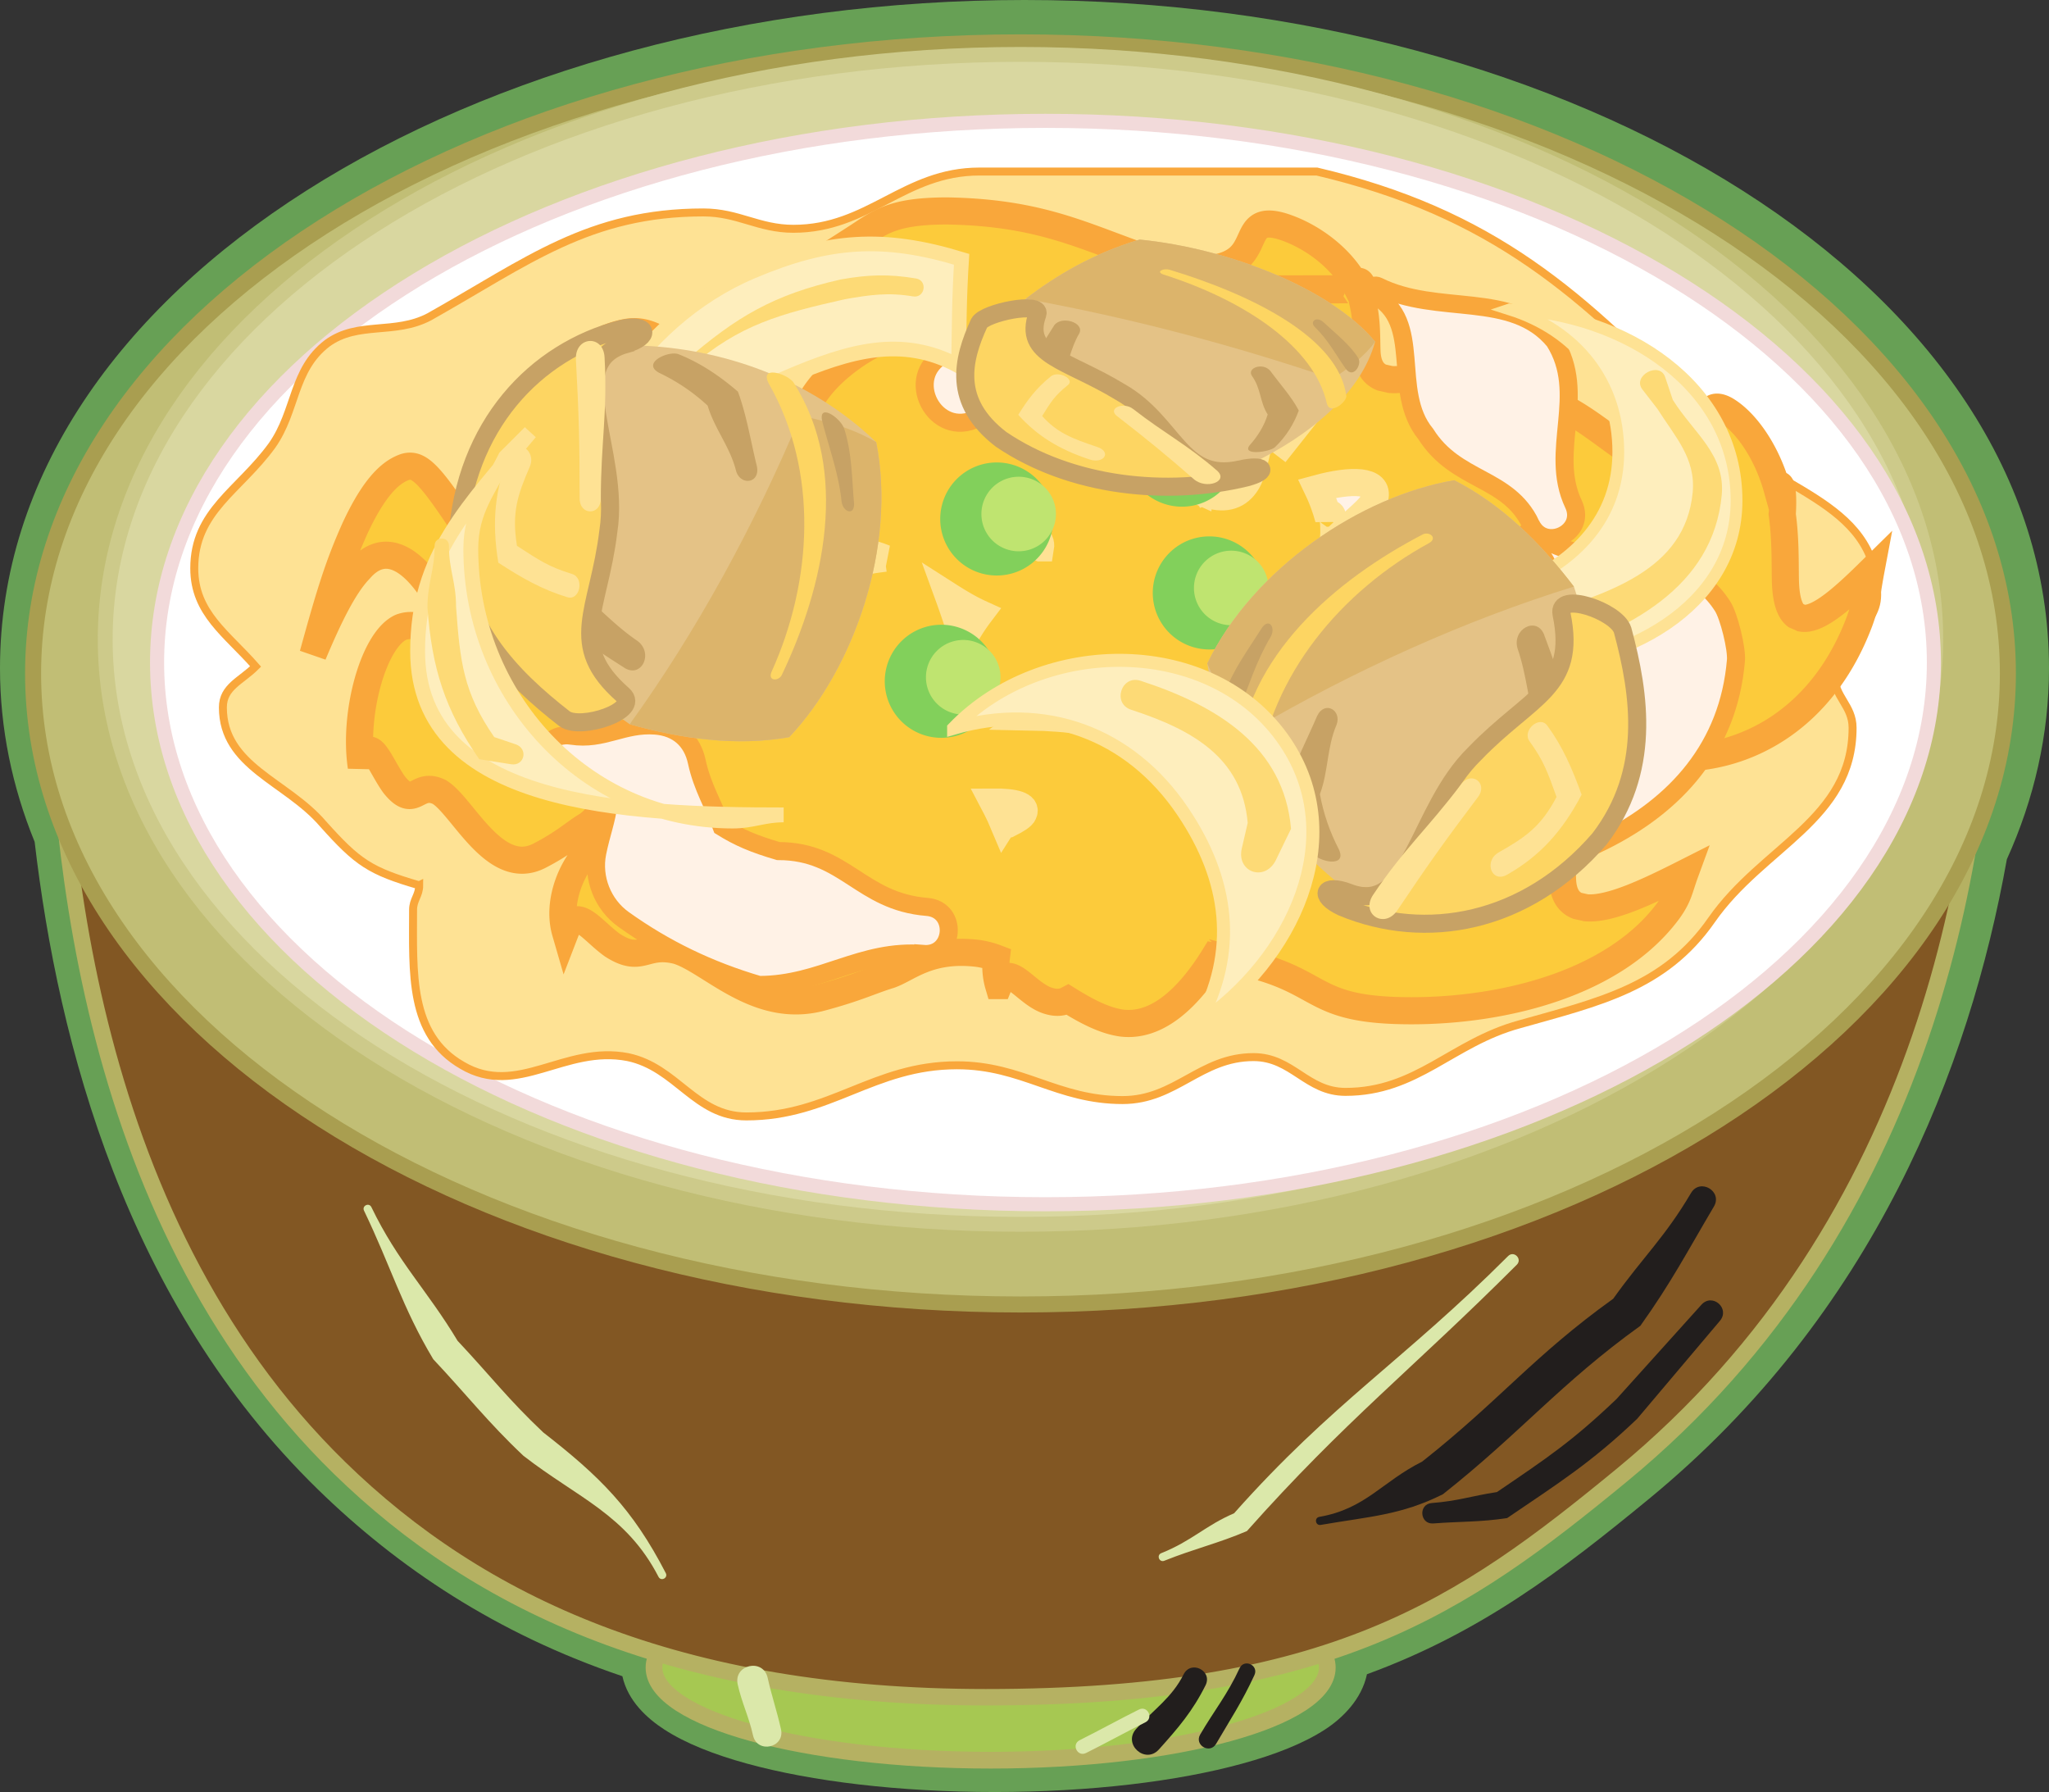 <svg xmlns="http://www.w3.org/2000/svg" width="257.34" height="225.02"><rect width="100%" height="100%" fill="#333333" stroke="none"/><path fill="#67a055" d="M171.68 210.23c-.66 3.141-3.059 5.504-5.258 6.934-2.711 1.762-6.32 3.172-10.367 4.281-8.157 2.246-19.164 3.575-31.133 3.575-11.973 0-22.977-1.329-31.137-3.575-4.043-1.11-7.656-2.52-10.363-4.28-2.125-1.38-4.567-3.567-5.254-6.685-15.797-5.335-28.207-13.66-38.277-23.492-24.028-23.457-32.559-55.797-35.54-81.281C1.524 98.773 0 91.461 0 83.898 0 35.875 59.707 0 128.672 0c68.96 0 128.668 35.875 128.668 83.898 0 8.368-1.863 16.43-5.293 24-4.68 26.2-16.707 57.086-44.899 80.274-10.964 9.02-21.207 16.851-35.468 22.058"/><path fill="#a6c852" d="M82.137 209.395c0-6.422 18.93-11.625 42.281-11.625 23.352 0 42.281 5.203 42.281 11.625 0 6.421-18.93 11.628-42.281 11.628-23.352 0-42.281-5.207-42.281-11.628"/><path fill="none" stroke="#b5b162" stroke-miterlimit="3.864" stroke-width="2.099" d="M82.137 209.395c0-6.422 18.93-11.625 42.281-11.625 23.352 0 42.281 5.203 42.281 11.625 0 6.421-18.93 11.628-42.281 11.628-23.352 0-42.281-5.207-42.281-11.628zm0 0"/><path fill="#825723" d="M6.957 78.27c0-37.883 42.152-9.52 112.305-9.52 70.152 0 130.293-33.441 130.293 9.477 0 28.187-7.207 75.21-45.868 107.007-20.199 16.614-36.445 27.883-79.898 27.883-38.7 0-63.617-11.683-81.148-28.8C10.004 152.456 6.957 102.913 6.957 78.27"/><path fill="none" stroke="#b5b162" stroke-miterlimit="3.864" stroke-width="2.062" d="M6.957 78.27c0-37.883 42.152-9.52 112.305-9.52 70.152 0 130.293-33.441 130.293 9.477 0 28.187-7.207 75.21-45.868 107.007-20.199 16.614-36.445 27.883-79.898 27.883-38.7 0-63.617-11.683-81.148-28.8C10.004 152.456 6.957 102.913 6.957 78.27zm0 0"/><path fill="#c1be75" d="M4.156 84.559c0-43.762 55.52-79.239 124.012-79.239 68.488 0 124.008 35.477 124.008 79.239 0 43.765-55.52 79.242-124.008 79.242-68.492 0-124.012-35.477-124.012-79.242"/><path fill="none" stroke="#a99e50" stroke-miterlimit="3.864" stroke-width="2.013" d="M4.156 84.559c0-43.762 55.52-79.239 124.012-79.239 68.488 0 124.008 35.477 124.008 79.239 0 43.765-55.52 79.242-124.008 79.242-68.492 0-124.012-35.477-124.012-79.242zm0 0"/><path fill="#d9d7a0" d="M13.215 80.281c0-40.562 51.465-73.449 114.95-73.449 63.487 0 114.952 32.887 114.952 73.45 0 40.57-51.465 73.452-114.953 73.452-63.484 0-114.95-32.882-114.95-73.453"/><path fill="none" stroke="#cdca8a" stroke-miterlimit="3.864" stroke-width="1.866" d="M13.215 80.281c0-40.562 51.465-73.449 114.95-73.449 63.487 0 114.952 32.887 114.952 73.45 0 40.57-51.465 73.452-114.953 73.452-63.484 0-114.95-32.882-114.95-73.453zm0 0"/><path fill="#fff" d="M19.727 83.195c0-37.566 49.953-68.02 111.578-68.02s111.578 30.454 111.578 68.02c0 37.567-49.953 68.02-111.578 68.02S19.727 120.762 19.727 83.195"/><path fill="none" stroke="#f2dada" stroke-miterlimit="3.864" stroke-width="1.769" d="M19.727 83.195c0-37.566 49.953-68.02 111.578-68.02s111.578 30.454 111.578 68.02c0 37.567-49.953 68.02-111.578 68.02S19.727 120.762 19.727 83.195zm0 0"/><path fill="#fee294" d="M52.648 111.168c-6.164-1.797-7.703-2.828-12.07-7.707-4.621-5.39-12.586-7.191-12.586-14.637 0-2.57 2.313-3.34 4.11-5.137-3.594-4.109-7.704-6.675-7.704-12.328 0-7.187 5.653-9.757 9.758-15.41 3.082-4.363 2.57-9.5 6.938-12.84 3.851-2.824 8.472-1.023 12.84-3.336 12.324-6.933 20.03-13.097 34.41-13.097 4.367 0 6.933 2.054 11.3 2.054 9.504 0 13.868-7.19 23.372-7.19h42.375c21.828 5.136 33.382 15.151 48.535 31.331 8.219 8.73 21.832 9.758 21.832 21.828 0 4.367-5.395 5.649-5.395 10.016 0 2.824 2.309 3.851 2.309 6.676 0 11.558-11.297 14.898-17.719 24.14-5.906 8.477-14.125 10.274-24.14 13.098-8.473 2.312-12.84 8.476-21.829 8.476-4.879 0-6.675-4.367-11.554-4.367-6.68 0-9.762 5.395-16.438 5.395-8.219 0-12.586-4.367-20.8-4.367-10.532 0-15.922 6.422-26.454 6.422-6.422 0-8.73-6.165-14.894-7.45-7.961-1.543-13.867 5.137-20.805 1.028-6.676-3.852-6.16-11.555-6.16-19.516 0-1.285.77-1.8.77-3.082"/><path fill="none" stroke="#f9a73b" stroke-miterlimit="3.864" d="M52.648 111.168c-6.164-1.797-7.703-2.828-12.07-7.707-4.621-5.39-12.586-7.191-12.586-14.637 0-2.57 2.313-3.34 4.11-5.137-3.594-4.109-7.704-6.675-7.704-12.328 0-7.187 5.653-9.757 9.758-15.41 3.082-4.363 2.57-9.5 6.938-12.84 3.851-2.824 8.472-1.023 12.84-3.336 12.324-6.933 20.03-13.097 34.41-13.097 4.367 0 6.933 2.054 11.3 2.054 9.504 0 13.868-7.19 23.372-7.19h42.375c21.828 5.136 33.382 15.151 48.535 31.331 8.219 8.73 21.832 9.758 21.832 21.828 0 4.367-5.395 5.649-5.395 10.016 0 2.824 2.309 3.851 2.309 6.676 0 11.558-11.297 14.898-17.719 24.14-5.906 8.477-14.125 10.274-24.14 13.098-8.473 2.312-12.84 8.476-21.829 8.476-4.879 0-6.675-4.367-11.554-4.367-6.68 0-9.762 5.395-16.438 5.395-8.219 0-12.586-4.367-20.8-4.367-10.532 0-15.922 6.422-26.454 6.422-6.422 0-8.73-6.165-14.894-7.45-7.961-1.543-13.867 5.137-20.805 1.028-6.676-3.852-6.16-11.555-6.16-19.516 0-1.285.77-1.8.77-3.082zm0 0"/><path fill="#221e1d" d="M215.254 151.504c-3.375 5.71-5.344 9.523-9.234 14.973-9.98 7.168-15.079 13.472-24.801 21.152-5.293 2.644-9.254 2.793-15.34 3.851-.672.118-.852-.894-.176-1.011 5.824-1.016 7.848-4.406 12.91-6.938 9.793-7.73 13.946-13.238 23.996-20.453 3.82-5.348 6.461-7.672 9.77-13.273 1.133-1.918 4.008-.22 2.875 1.699m-57.707 58.836c-1.559 3.375-2.996 5.515-4.813 8.629-.777 1.328-2.773.164-2-1.168 1.782-3.051 3.422-5.016 4.946-8.32.578-1.247 2.441-.383 1.867.859"/><path fill="#221e1d" d="m216.004 165.863-10.39 12.297c-5.735 5.473-9.805 8.031-16.325 12.461-3.387.52-5.887.414-9.273.676-1.707.133-1.907-2.43-.2-2.563 3.301-.254 4.891-.87 8.192-1.379 6.32-4.296 9.441-6.367 15.008-11.675l10.668-11.844c1.375-1.527 3.648.457 2.32 2.027m-64.598 45.762c-1.61 3.227-3.43 5.36-5.851 8.047-1.72 1.91-4.582-.668-2.864-2.574 2.207-2.453 4.489-3.907 5.961-6.848.918-1.84 3.676-.46 2.754 1.375"/><path fill="#dbe8aa" d="M190.5 158.809c-13.07 13.074-21.594 19.605-33.895 33.445-3.609 1.547-6.507 2.18-10.375 3.726-.636.254-1.015-.699-.382-.953 3.867-1.547 5.535-3.46 9.144-5.007 12.352-13.899 21.293-19.176 34.418-32.301.727-.727 1.817.363 1.09 1.09m-46.652 57.461c-2.567 1.285-4.88 2.57-7.45 3.851-1.07.535-1.875-1.07-.8-1.605 2.566-1.286 4.879-2.57 7.445-3.852 1.074-.539 1.879 1.07.805 1.606m-61.141-18.266c-4.047-7.836-10.148-9.902-16.977-15.211-4.394-4.137-7.18-7.723-11.316-12.117-3.883-6.469-5.332-11.668-8.695-18.653-.297-.617.629-1.062.926-.445 3.332 6.914 6.98 10.383 10.824 16.785 4.078 4.336 6.43 7.43 10.765 11.508 7.07 5.5 11.196 9.547 15.383 17.66.317.61-.597 1.082-.91.473m11.867 19.906c-.512-2.312-1.406-4.078-1.922-6.39-.558-2.508 3.203-3.344 3.762-.836.512 2.308 1.156 4.136 1.672 6.449.52 2.34-2.988 3.117-3.512.777"/><path fill="#fccb3b" d="M191.21 85.234c-1.57 3.903-3.648 7.004-6.007 9.414l.293.079c3.316 1.003 6.887 3.472 8.863 6.613.157.25.301.504.434.754.512-1.004 1.152-.215.906 2.117.574 2.375.485 4.52.543 6.195.067 1.856.746 2.89 1.856 3.336.37.086.742.16 1.086.246 3 .27 7.851-2.054 12.457-4.383-.746 2.036-.766 2.856-2.047 4.672-6.727 9.192-20.633 12.64-32.328 12.64-12.254 0-10.844-3.347-19.762-5.718a61.693 61.693 0 0 0-4.984-1.12c-3.176 5.144-7.141 8.933-11.637 8.386-2.215-.309-4.48-1.516-6.766-2.938-.75.399-1.597.48-2.797.024-2.668-1.07-4.672-4.817-5.898-1.793a8.594 8.594 0 0 1-.293-3.446 10.991 10.991 0 0 0-2.27-.59c-6.226-.757-8.808 1.915-11.132 2.708-2.336.71-4.098 1.629-8.633 2.836-8.063 2.14-13.856-4.625-18.055-5.899-4.129-1.023-4.41 1.715-8.129-.687-2.68-1.93-4.562-5.11-5.898-1.649-1.446-4.992 2.254-11.777 7.14-12.898 4.356-.84 8.575 1.828 9.926 2.02-2.191-2.782-4.39-5.645-6.531-6.227-4.344-1.032-6.149 2.597-7.77 3.676-1.629.964-2.855 2.21-6.02 3.847-5.624 2.91-9.663-6.273-12.593-8.004-2.879-1.386-3.078 2.324-5.672-.933-1.87-2.621-3.183-6.934-4.117-2.235-1.008-6.781 1.574-15.988 4.984-17.511 3.457-1.297 6.79 3.566 7.196 2.636.394-1.047-1.192-4.21-3.684-7.84-2.512-3.523-5.723-5.5-8.707-2.035-1.965 2.02-3.89 5.969-5.852 10.645 2.114-7.68 3.196-11.215 5.29-15.871 2.644-5.676 4.761-7.149 6.312-7.68 1.648-.445 2.926.738 7.098 7.035 6.886 10.399 10.449 6.356 14.656 2.285-.676-.164-1.262.196-1.766 1.504-1.445-4.996 2.254-11.777 7.145-12.898 4.95-.957 9.73 2.625 10.308 1.941.567-.773-1.703-3.101-5.277-5.773-3.601-2.598-8.2-4.055-12.48-1.504-2.817 1.488-5.578 4.402-8.391 7.844 3.035-5.657 4.582-8.262 7.586-11.692 3.793-4.183 6.824-5.265 9.047-5.656 2.363-.328 4.195.543 10.176 5.184 5.03 3.902 8.824 5.043 12.129 4.824 1.171-2.98 3.832-5.551 6.859-7.5 4.879-3.031 9.805-4.477 10.312-5.61 1.192-2.421-9.347-1.453-17.757.473-2.77.438-5.598 1.106-8.391 2.113 3.027-3.007 4.61-4.304 7.582-6.297 3.715-2.488 6.86-4.421 9.05-5.886 2.325-1.5 4.286-2.52 10.173-2.52 10.953.188 16.324 2.801 23.465 5.38 1.664.6 3.175 1.054 4.55 1.366.074-.445.86-.593 1.39-.008l.27.328c3.153.485 5.418.079 6.887-1.148 2.27-1.957 1.195-5.215 5.402-4.016 3.317 1.004 6.883 3.47 8.864 6.614.156.25.3.5.43.754.511-1.008 1.156-.22.906 2.113.574 2.375.484 4.52.547 6.2.062 1.855.746 2.89 1.851 3.335.371.086.742.16 1.09.246 3 .266 7.852-2.055 12.453-4.383-.746 2.035-.762 2.856-2.043 4.672a20.04 20.04 0 0 1-1.207 1.5c.93-.351 2.09-.55 3.637-.547 7.64.254 11.387 3.801 16.367 7.301 1.16.816 2.215 1.434 3.176 1.856.05-.61.597-.805.969-.008l.187.44c2.2.657 3.781.106 4.805-1.554 1.582-2.66.832-7.082 3.765-5.457 2.317 1.367 4.805 4.715 6.184 8.98.11.34.21.68.305 1.02.355-1.363.804-.293.632 2.875l-.023.203c.422 3.02.36 5.93.399 8.211.046 2.516.523 3.918 1.296 4.528.258.113.516.214.758.332 2.094.363 5.477-2.79 8.688-5.95-.52 2.762-.532 3.88-1.426 6.344-4.695 12.477-14.395 17.156-22.55 17.16-8.552-.004-7.567-4.543-13.79-7.765-2.215-1.149-4.21-1.89-5.996-2.176"/><path fill="none" stroke="#f9a73b" stroke-miterlimit="3.864" stroke-width="3.405" d="M191.21 85.234c-1.57 3.903-3.648 7.004-6.007 9.414l.293.079c3.316 1.003 6.887 3.472 8.863 6.613.157.25.301.504.434.754.512-1.004 1.152-.215.906 2.117.574 2.375.485 4.52.543 6.195.067 1.856.746 2.89 1.856 3.336.37.086.742.16 1.086.246 3 .27 7.851-2.054 12.457-4.383-.746 2.036-.766 2.856-2.047 4.672-6.727 9.192-20.633 12.641-32.328 12.641-12.254 0-10.844-3.348-19.762-5.719a61.693 61.693 0 0 0-4.984-1.12c-3.176 5.144-7.141 8.933-11.637 8.386-2.215-.309-4.48-1.516-6.766-2.938-.75.399-1.597.48-2.797.024-2.668-1.07-4.672-4.817-5.898-1.793a8.594 8.594 0 0 1-.293-3.446 10.991 10.991 0 0 0-2.27-.59c-6.226-.757-8.808 1.915-11.132 2.708-2.336.71-4.098 1.629-8.633 2.836-8.063 2.14-13.856-4.625-18.055-5.899-4.129-1.023-4.41 1.715-8.129-.687-2.68-1.93-4.562-5.11-5.898-1.649-1.446-4.992 2.254-11.777 7.14-12.898 4.356-.84 8.575 1.828 9.926 2.02-2.191-2.782-4.39-5.645-6.531-6.227-4.344-1.032-6.149 2.597-7.77 3.676-1.629.964-2.855 2.21-6.02 3.847-5.624 2.91-9.663-6.273-12.593-8.004-2.879-1.386-3.078 2.325-5.672-.933-1.87-2.621-3.183-6.934-4.117-2.235-1.008-6.78 1.574-15.988 4.984-17.511 3.457-1.297 6.79 3.566 7.196 2.636.394-1.047-1.192-4.21-3.684-7.84-2.512-3.523-5.723-5.5-8.707-2.035-1.965 2.02-3.89 5.97-5.852 10.645 2.114-7.68 3.196-11.215 5.29-15.871 2.644-5.676 4.761-7.149 6.312-7.68 1.648-.445 2.926.738 7.098 7.035 6.886 10.399 10.449 6.356 14.656 2.285-.676-.164-1.262.196-1.766 1.504-1.445-4.996 2.254-11.777 7.145-12.898 4.95-.957 9.73 2.625 10.308 1.941.567-.773-1.703-3.101-5.277-5.773-3.601-2.598-8.2-4.055-12.48-1.504-2.817 1.488-5.578 4.402-8.391 7.844 3.035-5.657 4.582-8.262 7.586-11.692 3.793-4.183 6.824-5.265 9.047-5.656 2.363-.328 4.195.543 10.176 5.184 5.03 3.902 8.824 5.043 12.129 4.824 1.171-2.98 3.832-5.551 6.859-7.5 4.879-3.031 9.805-4.477 10.312-5.61 1.192-2.421-9.347-1.453-17.757.473-2.77.438-5.598 1.106-8.391 2.113 3.027-3.007 4.61-4.304 7.582-6.297 3.715-2.488 6.86-4.421 9.05-5.886 2.325-1.5 4.286-2.52 10.173-2.52 10.953.188 16.324 2.801 23.465 5.38 1.664.6 3.175 1.054 4.55 1.366.074-.445.86-.593 1.39-.007l.27.328c3.153.484 5.418.078 6.887-1.149 2.27-1.957 1.195-5.215 5.403-4.015 3.316 1.004 6.882 3.468 8.863 6.613.156.25.3.5.43.754.511-1.008 1.156-.219.906 2.113.574 2.375.484 4.52.547 6.2.062 1.855.746 2.89 1.851 3.335.371.086.742.16 1.09.246 3 .266 7.852-2.054 12.453-4.382-.746 2.035-.762 2.855-2.043 4.671a20.04 20.04 0 0 1-1.207 1.5c.93-.351 2.09-.55 3.637-.546 7.64.253 11.387 3.8 16.367 7.3 1.16.817 2.215 1.434 3.176 1.856.05-.61.597-.805.969-.008l.187.441c2.2.657 3.781.106 4.805-1.554 1.582-2.66.832-7.082 3.765-5.457 2.317 1.367 4.805 4.714 6.184 8.98.11.34.21.68.305 1.02.355-1.364.804-.293.632 2.875l-.023.203c.422 3.02.36 5.93.399 8.21.046 2.516.523 3.919 1.296 4.528.258.113.516.215.758.332 2.094.363 5.477-2.789 8.688-5.95-.52 2.763-.532 3.88-1.426 6.345-4.695 12.476-14.395 17.156-22.55 17.16-8.552-.004-7.567-4.543-13.79-7.766-2.215-1.148-4.21-1.89-5.996-2.176zm0 0"/><path fill="#fff2e6" d="m151.61 61.68.187.441c2.2.656 3.781.106 4.805-1.555 1.585-2.66.832-7.082 3.765-5.453.266.153.528.332.79.535 1.636-2.082 3.07-3.836 4.214-5.293-5.824 4.207-13.617 6.407-21.148 7.141 1.054.758 2.117 1.55 3.242 2.34 1.16.816 2.219 1.43 3.176 1.855.05-.609.597-.808.968-.011"/><path fill="none" stroke="#fee294" stroke-miterlimit="3.864" stroke-width="3.405" d="m151.61 61.68.187.441c2.2.656 3.781.106 4.805-1.555 1.585-2.66.832-7.082 3.765-5.453.266.153.528.332.79.535 1.636-2.082 3.07-3.836 4.214-5.293-5.824 4.207-13.617 6.407-21.148 7.141 1.054.758 2.117 1.55 3.242 2.34 1.16.816 2.219 1.43 3.176 1.855.05-.609.597-.808.968-.011zm0 0"/><path fill="#fff2e6" d="M167.488 67.937c2.637-2.66 4.899-4.164 5.18-5.394.594-2.348-2.984-2.352-7.215-1.207.414.863.785 1.785 1.098 2.758.11.336.21.676.304 1.02.352-1.356.801-.305.633 2.823"/><path fill="none" stroke="#fee294" stroke-miterlimit="3.864" stroke-width="3.405" d="M167.488 67.937c2.637-2.66 4.899-4.164 5.18-5.394.594-2.348-2.984-2.352-7.215-1.207.414.863.785 1.785 1.098 2.758.11.336.21.676.304 1.02.352-1.356.801-.305.633 2.823zm0 0"/><path fill="#fff2e6" d="m80.066 82.316-.02.184c.126 1.012.212 1.96.267 2.86 3.238-.606 6.226 3.675 6.609 2.796.394-1.047-1.188-4.207-3.684-7.836-1.297-1.824-2.78-3.234-4.324-3.691l.219.89c.105.45.207.887.297 1.32.36-1.093.804.372.636 3.477"/><path fill="none" stroke="#fee294" stroke-miterlimit="3.864" stroke-width="3.405" d="m80.066 82.316-.02.184c.126 1.012.212 1.96.266 2.86 3.239-.606 6.227 3.675 6.61 2.796.394-1.047-1.188-4.207-3.684-7.836-1.297-1.824-2.781-3.234-4.324-3.691l.219.89c.105.45.207.887.297 1.32.36-1.093.804.372.636 3.477zm0 0"/><path fill="#fff2e6" d="M126.715 103.434c.988-.496 1.656-.91 1.824-1.29.508-1.035-1.117-1.453-3.809-1.437.32.606.614 1.195.883 1.77.157.332.297.656.43.972.227-.355.48-.344.672-.015"/><path fill="none" stroke="#fee294" stroke-miterlimit="3.864" stroke-width="3.405" d="M126.715 103.434c.988-.496 1.656-.91 1.824-1.29.508-1.035-1.117-1.453-3.809-1.437.32.606.614 1.195.883 1.77.157.332.297.656.43.972.227-.355.48-.344.672-.015zm0 0"/><path fill="#fff2e6" d="M111.125 70.098c-.91-.371-1.813-.641-2.71-.766-6.228-.758-8.81 1.914-11.134 2.711-2.261.684-3.984 1.566-8.21 2.719 6.648 8.422 10.023 2.355 14.679-1.649 1.168-.96 2.223-1.59 3.176-2.011-.047-.711.55-1.532.969-.942l.27.48c1.163-.355 2.144-.43 2.96-.542"/><path fill="none" stroke="#fee294" stroke-miterlimit="3.864" stroke-width="3.405" d="M111.125 70.098c-.91-.371-1.813-.641-2.71-.766-6.228-.758-8.81 1.914-11.134 2.711-2.261.684-3.984 1.566-8.21 2.719 6.648 8.422 10.023 2.355 14.679-1.649 1.168-.96 2.223-1.59 3.176-2.011-.047-.711.55-1.532.969-.942l.27.48c1.163-.355 2.144-.43 2.96-.542zm0 0"/><path fill="#fff2e6" d="M142.02 91.727c-.364-.23-.754-.457-1.176-.676-4.942-2.555-8.785-3.114-11.606-1.028 5.285.098 9.27.754 12.782 1.704"/><path fill="none" stroke="#fee294" stroke-miterlimit="3.864" stroke-width="3.405" d="M142.02 91.727c-.364-.23-.754-.457-1.176-.676-4.942-2.555-8.785-3.114-11.606-1.028 5.285.098 9.27.754 12.782 1.704zm0 0"/><path fill="#fff2e6" d="M166.102 95.613c-1 .598-2.02 1.102-3.047 1.524 1.093-.2 1.992-.602 2.703-1.192a4.65 4.65 0 0 0 .344-.332"/><path fill="none" stroke="#fee294" stroke-miterlimit="3.864" stroke-width="3.405" d="M166.102 95.613c-1 .598-2.02 1.102-3.047 1.524 1.093-.2 1.992-.602 2.703-1.192.125-.11.238-.218.344-.332zm0 0"/><path fill="#fff2e6" d="M130.676 68.797c.219-1.309-.977-1.813-2.867-1.762.132.32.289.613.476.867.785.391 1.672.598 2.39.895"/><path fill="none" stroke="#fee294" stroke-miterlimit="3.864" stroke-width="3.405" d="M130.676 68.797c.219-1.309-.977-1.813-2.867-1.762.132.32.289.613.476.867.785.391 1.672.598 2.39.895zm0 0"/><path fill="#fff2e6" d="M120.973 80.36a25.022 25.022 0 0 1 2.129-3.329c-1.329-.605-2.668-1.406-4.012-2.265.66 1.812 1.3 3.71 1.883 5.593"/><path fill="none" stroke="#fee294" stroke-miterlimit="3.864" stroke-width="3.405" d="M120.973 80.36a25.023 25.023 0 0 1 2.129-3.329c-1.329-.605-2.668-1.406-4.012-2.265.66 1.812 1.3 3.71 1.883 5.593zm0 0"/><path fill="#fff2e6" d="M169.695 110.707c14.801 0 24.48-13.14 26.371-27.832-1.003-5.621.508-11.453-4.277-15.043-.664-.5.082-1.496.75-.996 7.613 5.707 18.488.926 23.816 9.3.793 1.247 1.793 5.313 1.668 6.786-1.847 21.82-26.503 29.035-48.328 29.035-.832 0-.832-1.25 0-1.25"/><path fill="none" stroke="#f9a73b" stroke-miterlimit="3.864" stroke-width="2.268" d="M169.695 110.707c14.801 0 24.48-13.14 26.371-27.832-1.003-5.621.508-11.453-4.277-15.043-.664-.5.082-1.496.75-.996 7.613 5.707 18.488.926 23.816 9.3.793 1.247 1.793 5.313 1.668 6.786-1.847 21.82-26.503 29.035-48.328 29.035-.832 0-.832-1.25 0-1.25zm0 0"/><path fill="#fff2e6" d="M115.957 119.79c-7.852-.626-12.781 3.89-20.633 3.89-6.3-1.852-11.824-4.524-17.012-8.23-2.62-1.868-3.933-5.196-3.304-8.348.484-2.422 1.199-4.172 1.387-6.086-1.696-.864-3.352-1.809-5.633-2.16-4.32-.665-3.32-7.141.996-6.477 4.035.621 6.515-1.582 10.554-1.27 2.762.211 4.622 1.836 5.204 4.547.68 3.18 2.187 5.582 3.129 8.176 2.128 1.32 4.011 2.129 7.101 3.035 8.367 0 10.317 6.344 18.684 7.012 3.941.316 3.468 6.226-.473 5.91"/><path fill="none" stroke="#f9a73b" stroke-miterlimit="3.864" stroke-width="2.268" d="M115.957 119.79c-7.852-.626-12.781 3.89-20.633 3.89-6.3-1.852-11.824-4.524-17.012-8.23-2.62-1.868-3.933-5.196-3.304-8.348.484-2.422 1.199-4.172 1.387-6.086-1.696-.864-3.352-1.809-5.633-2.16-4.32-.665-3.32-7.141.996-6.477 4.035.621 6.515-1.582 10.554-1.27 2.762.211 4.622 1.836 5.204 4.547.68 3.18 2.187 5.582 3.129 8.176 2.128 1.32 4.011 2.129 7.101 3.035 8.367 0 10.317 6.344 18.684 7.012 3.941.316 3.468 6.226-.473 5.91zm0 0"/><path fill="#fff2e6" d="M192.266 65.848c-2.856-6.024-9.391-5.317-13.196-11.344-4.468-5.422-.175-14.258-6.558-17.45-.746-.37-.188-1.488.558-1.117 7.528 3.762 16.88.489 22.149 6.887 4.242 6.719-.778 13.77 2.406 20.485 1.691 3.574-3.668 6.113-5.36 2.539"/><path fill="none" stroke="#f9a73b" stroke-miterlimit="3.864" stroke-width="2.268" d="M192.266 65.848c-2.856-6.024-9.391-5.317-13.196-11.344-4.468-5.422-.175-14.258-6.558-17.45-.746-.37-.188-1.488.558-1.117 7.528 3.762 16.88.489 22.149 6.887 4.242 6.719-.778 13.77 2.406 20.485 1.691 3.574-3.668 6.113-5.36 2.539zm0 0"/><path fill="#fff2e6" d="M167.2 36.95c-18.329 0-27.91 7.007-44.41 15.562-5.356 2.777-9.52-5.258-4.169-8.035 17.309-8.973 29.352-8.778 48.578-8.778.832 0 .832 1.25 0 1.25"/><path fill="none" stroke="#f9a73b" stroke-miterlimit="3.864" stroke-width="2.268" d="M167.2 36.95c-18.329 0-27.91 7.007-44.41 15.562-5.356 2.777-9.52-5.258-4.169-8.035 17.309-8.973 29.352-8.778 48.578-8.778.832 0 .832 1.25 0 1.25zm0 0"/><path fill="#feeebd" d="M69.266 71.496C70.586 55.79 79.96 40.242 94.43 34.098c9.57-4.059 16.527-4.536 26.34-1.54-.317 5.094-.297 8.387-.38 13.383-7.144-3.851-13.742-1.879-21.445 1.391-13.3 5.645-21.386 13.207-25.097 27.18l-4.582-3.016"/><path fill="none" stroke="#fee294" stroke-miterlimit="3.864" stroke-width="1.842" d="M69.266 71.496C70.586 55.79 79.96 40.242 94.43 34.098c9.57-4.059 16.527-4.536 26.34-1.54-.317 5.094-.297 8.387-.38 13.383-7.144-3.851-13.742-1.879-21.445 1.391-13.3 5.645-21.386 13.207-25.097 27.18zm0 0"/><path fill="#fdda76" d="M114.672 37.219c-3.113-.52-5.371-.207-8.55.351-8.142 1.836-13.235 3.192-19.36 8.496-.512.442-1.176-.324-.664-.765 6.367-5.512 11.062-8.309 19.523-10.215 3.48-.613 6.02-.688 9.426-.117 1.5.25 1.125 2.5-.375 2.25"/><path fill="#feeebd" d="M189.617 38.852c8.34 2.644 13.63 9.152 13.63 17.902 0 16.68-21.767 21.969-38.446 19.324 9.152 4.883 15.258 7.73 25.633 7.73 13.425 0 27.664-7.527 27.664-20.953 0-14.445-14.036-23.394-28.48-24.003"/><path fill="none" stroke="#fee294" stroke-miterlimit="3.864" stroke-width="1.478" d="M189.617 38.852c8.34 2.644 13.63 9.152 13.63 17.902 0 16.68-21.767 21.969-38.446 19.324 9.152 4.883 15.258 7.73 25.633 7.73 13.425 0 27.664-7.527 27.664-20.953 0-14.445-14.036-23.394-28.48-24.003zm0 0"/><path fill="#fdda76" d="m209.137 47.363.957 2.852c2.652 4.2 6.59 6.836 6.148 11.918-1.101 11.672-11.637 16.992-22.648 20.515-2.133.211-3.696.274-5.824.274-3.254 0-3.254-4.883 0-4.883 1.94 0 2.812-.348 4.753-.543 9.348-2.988 19.137-5.785 20.07-15.695.376-4.281-2.195-6.922-4.429-10.457l-1.89-2.438c-1.333-1.715 2.175-3.601 2.863-1.543"/><path fill="#82d05b" d="M118.086 65.168a7.098 7.098 0 0 1 7.101-7.098 7.098 7.098 0 0 1 0 14.196 7.098 7.098 0 0 1-7.101-7.098"/><path fill="#bfe470" d="M123.258 64.543a4.68 4.68 0 1 1 9.36.001 4.68 4.68 0 0 1-9.36-.001"/><path fill="#82d05b" d="M111.121 85.664a7.1 7.1 0 1 1 14.198.005 7.1 7.1 0 0 1-14.198-.005"/><path fill="#bfe470" d="M116.293 85.043a4.681 4.681 0 0 1 4.68-4.684 4.681 4.681 0 0 1 0 9.364 4.68 4.68 0 0 1-4.68-4.68"/><path fill="#82d05b" d="M141.352 56.379a7.098 7.098 0 0 1 14.195 0 7.099 7.099 0 1 1-14.195 0"/><path fill="#bfe470" d="M146.52 55.758a4.684 4.684 0 0 1 4.68-4.684 4.681 4.681 0 1 1-4.68 4.684"/><path fill="#82d05b" d="M144.781 74.453a7.102 7.102 0 0 1 7.102-7.101 7.1 7.1 0 1 1-7.102 7.102"/><path fill="#bfe470" d="M149.953 73.828a4.678 4.678 0 0 1 4.68-4.68 4.678 4.678 0 0 1 4.68 4.68 4.678 4.678 0 0 1-4.68 4.68 4.678 4.678 0 0 1-4.68-4.68"/><path fill="#e4c286" d="M79.086 90.941c-7.965-5.484-16.254-13.32-19.992-23.808 4.023-10.73 12.215-19.082 20.968-23.75 10.485.308 21.672 4.129 29.985 12.137 2.586 13.066-2.793 28.46-10.926 37.046-6.672 1.18-13.504.204-20.035-1.625"/><path fill="#dcb46b" d="M100.527 52.203c-5.754 13.774-13.07 27.121-21.441 38.738 6.531 1.829 13.363 2.805 20.035 1.625 8.133-8.586 13.512-23.98 10.926-37.046-2.984-1.754-6.27-2.637-9.52-3.317"/><path fill="#c7a265" d="M78.52 83.918c-2.891-1.844-5.766-3.734-8.489-5.938-3.77-4.41-4.496-10.636-3.176-16.609.23-.832 1.106-.793.918.172-1.027 4.988 1.309 8.789 4.172 12.02 2.766 2.203 5.207 4.957 8.11 6.91 2.02 1.496.593 4.636-1.535 3.445m13.925-24.789c-.754-3.031-2.695-5.254-3.57-8.195a24.28 24.28 0 0 0-6.098-4.122c-2.238-1.214 1.106-2.78 2.399-2.351 2.703 1.066 5.191 2.719 7.504 4.719 1.101 2.996 1.61 6.254 2.382 9.382.426 2.168-2.078 2.454-2.617.567m13.246 3.793c-.37-3.473-1.539-6.594-2.394-9.906-.66-2.547 2.277-.57 2.73.828.953 2.906.965 6.187 1.227 9.265.144 1.723-1.41 1.243-1.563-.187"/><path fill="#fdd562" d="M96.89 84.379c5.157-11.371 5.938-25.16-.312-36.168-1.289-2.39 2.242-1.309 3.055-.223 7.144 11.13 3.87 25.649-1.461 36.801-.438.79-1.758.727-1.281-.41M78.555 43.227c-8.184 2.312-.606 13.48-2.145 23.449-1.219 10.11-5.332 14.27 1.828 20.566 2.25 2.004-5.285 4.477-7.32 3.024-6.762-5.262-13.54-12.059-13.469-22.676.93-14.11 9.707-23.488 20.653-26.3 3.328-.712 3.68 1.019.453 1.937"/><path fill="none" stroke="#c7a265" stroke-miterlimit="3.864" stroke-width="2.268" d="M78.555 43.227c-8.184 2.312-.606 13.48-2.145 23.449-1.219 10.11-5.332 14.27 1.828 20.566 2.25 2.004-5.285 4.477-7.32 3.024-6.762-5.262-13.54-12.059-13.469-22.676.93-14.11 9.707-23.488 20.653-26.3 3.328-.712 3.68 1.019.453 1.937zm0 0"/><path fill="#fee294" d="M71.242 74.988c-3.164-.965-5.691-2.402-8.656-4.332-.84-5.105-.453-9.324 1.434-13.668.886-2.043 3.402-.422 2.515 1.625-1.531 3.524-2.289 5.778-1.605 9.926 2.734 1.777 3.992 2.645 6.91 3.531 1.597.489 1 3.407-.598 2.918M72.8 62.594c0-6.887-.093-10.547-.468-17.434-.16-2.926 3.438-3.219 3.598-.293.382 7-.47 10.727-.47 17.727 0 2.16-2.66 2.16-2.66 0"/><path fill="#feeebd" d="M98.422 102.324c-2.57 0-3.856.77-6.422.77-18.492 0-32.871-15.664-32.871-34.157 0-4.878 2.308-7.449 4.363-11.554l3.082-3.082C58.871 63.547 52.45 69.707 52.45 81.777c0 19.52 26.453 20.547 45.973 20.547"/><path fill="none" stroke="#fee294" stroke-miterlimit="3.864" stroke-width="1.866" d="M98.422 102.324c-2.57 0-3.856.77-6.422.77-18.492 0-32.871-15.664-32.871-34.157 0-4.878 2.308-7.449 4.363-11.554l3.082-3.082C58.871 63.547 52.45 69.707 52.45 81.777c0 19.52 26.453 20.547 45.973 20.547zm0 0"/><path fill="#fdda76" d="m64.184 95.965-3.993-.633c-4.316-6.21-5.964-11.488-6.504-19.047 0-3.101.899-4.664.899-7.77 0-1.195 1.797-1.195 1.797 0 0 3.106.894 4.54.894 7.641.489 6.824.899 10.793 4.797 16.399l2.688.906c1.62.55 1.113 2.77-.578 2.504"/><path fill="#e4c286" d="M197.672 73.656c3.058 9.172 4.96 20.422 1.637 31.047-9.668 6.149-21.243 7.887-31.04 6.348-8.187-6.555-14.824-16.34-16.644-27.739 5.797-11.992 19.363-21.046 31.023-23.011 6.04 3.074 10.907 7.965 15.024 13.355"/><path fill="#dcb46b" d="M157.23 91.691c12.887-7.535 26.762-13.796 40.442-18.035-4.117-5.39-8.985-10.281-15.024-13.355-11.66 1.965-25.226 11.02-31.023 23.011 1.328 3.2 3.422 5.88 5.605 8.38"/><path fill="#c7a265" d="M193.895 79.605c1.199 3.211 2.359 6.454 3.207 9.852.359 5.79-2.813 11.2-7.461 15.172-.684.527-1.36-.027-.63-.688 3.825-3.363 4.247-7.808 3.903-12.109-.883-3.426-1.176-7.094-2.32-10.398-.711-2.41 2.316-4.063 3.3-1.829m-26.039 11.418c-1.222 2.875-1.007 5.817-2.082 8.696.457 2.511 1.27 4.8 2.391 6.957 1.055 2.32-2.559 1.554-3.332.437-1.516-2.48-2.508-5.297-3.148-8.289.918-3.05 2.476-5.96 3.742-8.926.96-1.984 3.137-.707 2.43 1.125m-8.297-11.003c-1.793 3-2.739 6.195-4.047 9.355-1.008 2.43-2.16-.918-1.688-2.305.992-2.894 2.957-5.523 4.602-8.136.918-1.461 1.87-.145 1.133 1.086"/><path fill="#fdd562" d="M179.504 68.18c-10.965 5.98-19.89 16.523-21.524 29.078-.406 2.68-2.574-.305-2.57-1.664.988-13.188 12.344-22.813 23.317-28.508.824-.371 1.84.476.777 1.094m-10.125 43.902c7.926 3.082 8.594-10.402 15.824-17.434 7.059-7.343 12.848-8.191 10.918-17.527-.594-2.957 6.914-.394 7.664 1.992 2.235 8.27 3.555 17.778-2.89 26.215-9.235 10.707-21.887 12.918-32.32 8.574-3.087-1.433-2.329-3.027.804-1.82"/><path fill="none" stroke="#c7a265" stroke-miterlimit="3.864" stroke-width="2.268" d="M169.379 112.082c7.926 3.082 8.594-10.402 15.824-17.434 7.059-7.343 12.848-8.191 10.918-17.527-.594-2.957 6.914-.394 7.664 1.992 2.235 8.27 3.555 17.778-2.89 26.215-9.235 10.707-21.887 12.918-32.32 8.574-3.087-1.433-2.329-3.027.804-1.82zm0 0"/><path fill="#fee294" d="M194.332 91.117c1.95 2.672 3.098 5.344 4.309 8.668-2.407 4.586-5.25 7.723-9.371 10.055-1.938 1.097-2.973-1.711-1.032-2.813 3.34-1.89 5.305-3.238 7.254-6.957-1.113-3.07-1.597-4.515-3.39-6.984-.985-1.348 1.25-3.32 2.23-1.969m-8.703 8.961c-4.145 5.496-6.274 8.48-10.117 14.207-1.63 2.43-4.684.496-3.051-1.933 3.906-5.82 6.832-8.286 11.047-13.875 1.297-1.723 3.422-.125 2.12 1.601"/><path fill="#feeebd" d="M119.77 91.437c11.347-3.308 22.113.567 28.785 10.461 5.789 8.586 6.965 17.575 1.953 26.657 11.949-8.059 18.984-23.399 10.926-35.344-9.067-13.441-30.485-13.387-41.664-1.774"/><path fill="none" stroke="#fee294" stroke-miterlimit="3.864" stroke-width="1.636" d="M119.77 91.437c11.347-3.308 22.113.567 28.785 10.461 5.789 8.586 6.965 17.575 1.953 26.657 11.949-8.059 18.984-23.399 10.926-35.344-9.067-13.441-30.485-13.387-41.664-1.774zm0 0"/><path fill="#fdda76" d="M143.254 85.484c9.691 3.153 18 8.29 18.89 18.586l-1.964 4.051c-1.442 2.629-4.895 1.348-4.22-1.578l.743-3.211c-.707-8.184-6.93-11.703-14.633-14.207-2.425-.79-1.242-4.43 1.184-3.64"/><path fill="#e4c286" d="M128.809 37.523c-2.918 5.114-4.73 11.383-1.563 17.301 9.219 3.426 20.25 4.395 29.59 3.54 7.805-3.653 14.137-9.106 15.867-15.458-5.523-6.683-18.457-11.73-29.574-12.824-5.758 1.715-10.395 4.438-14.32 7.441"/><path fill="#dcb46b" d="M167.36 47.574c-12.286-4.199-25.508-7.687-38.551-10.05 3.925-3.004 8.562-5.727 14.32-7.442 11.117 1.094 24.05 6.14 29.574 12.824-1.262 1.781-3.262 3.278-5.344 4.668"/><path fill="#c7a265" d="M132.41 40.84c-1.144 1.789-2.254 3.597-3.058 5.492-.34 3.223 2.683 6.238 7.113 8.453.652.293 1.293-.015.597-.383-3.644-1.875-4.042-4.351-3.718-6.75.84-1.906 1.117-3.953 2.21-5.793.68-1.343-2.21-2.265-3.144-1.02m24.824 6.364c1.164 1.602.961 3.242 1.98 4.844-.433 1.402-1.206 2.676-2.277 3.879-1.003 1.293 2.438.867 3.176.242 1.446-1.383 2.39-2.953 3.004-4.617-.879-1.703-2.36-3.324-3.57-4.973-.914-1.11-2.988-.394-2.313.625m7.906-6.133c1.712 1.672 2.614 3.453 3.86 5.211.96 1.36 2.063-.508 1.605-1.281-.945-1.613-2.816-3.078-4.382-4.535-.88-.817-1.786-.078-1.082.605"/><path fill="#fdd562" d="M146.129 34.473c10.453 3.332 18.957 9.207 20.516 16.203.39 1.496 2.453-.168 2.449-.926-.942-7.348-11.766-12.71-22.223-15.887-.789-.207-1.758.266-.742.61m9.652 24.464c-7.558 1.715-8.195-5.796-15.086-9.714-6.73-4.094-12.246-4.567-10.41-9.766.567-1.648-6.59-.219-7.305 1.11-2.128 4.605-3.39 9.906 2.754 14.605 8.801 5.969 20.868 7.2 30.813 4.777 2.941-.797 2.219-1.683-.766-1.012"/><path fill="none" stroke="#c7a265" stroke-miterlimit="3.864" stroke-width="2.268" d="M155.781 58.937c-7.558 1.715-8.195-5.796-15.086-9.714-6.73-4.094-12.246-4.567-10.41-9.766.567-1.648-6.59-.219-7.305 1.11-2.128 4.605-3.39 9.906 2.754 14.605 8.801 5.969 20.868 7.2 30.813 4.777 2.941-.797 2.219-1.683-.766-1.012zm0 0"/><path fill="#fee294" d="M131.988 47.254c-1.851 1.492-2.953 2.98-4.101 4.832 2.293 2.555 5.004 4.3 8.93 5.601 1.847.614 2.835-.953.984-1.566-3.188-1.055-5.055-1.805-6.914-3.879 1.062-1.707 1.52-2.515 3.234-3.89.934-.75-1.195-1.848-2.133-1.098m8.302 4.992c3.948 3.066 5.98 4.727 9.644 7.918 1.554 1.356 4.46.277 2.906-1.078-3.723-3.242-6.512-4.613-10.527-7.73-1.239-.961-3.262-.067-2.024.89"/></svg>
